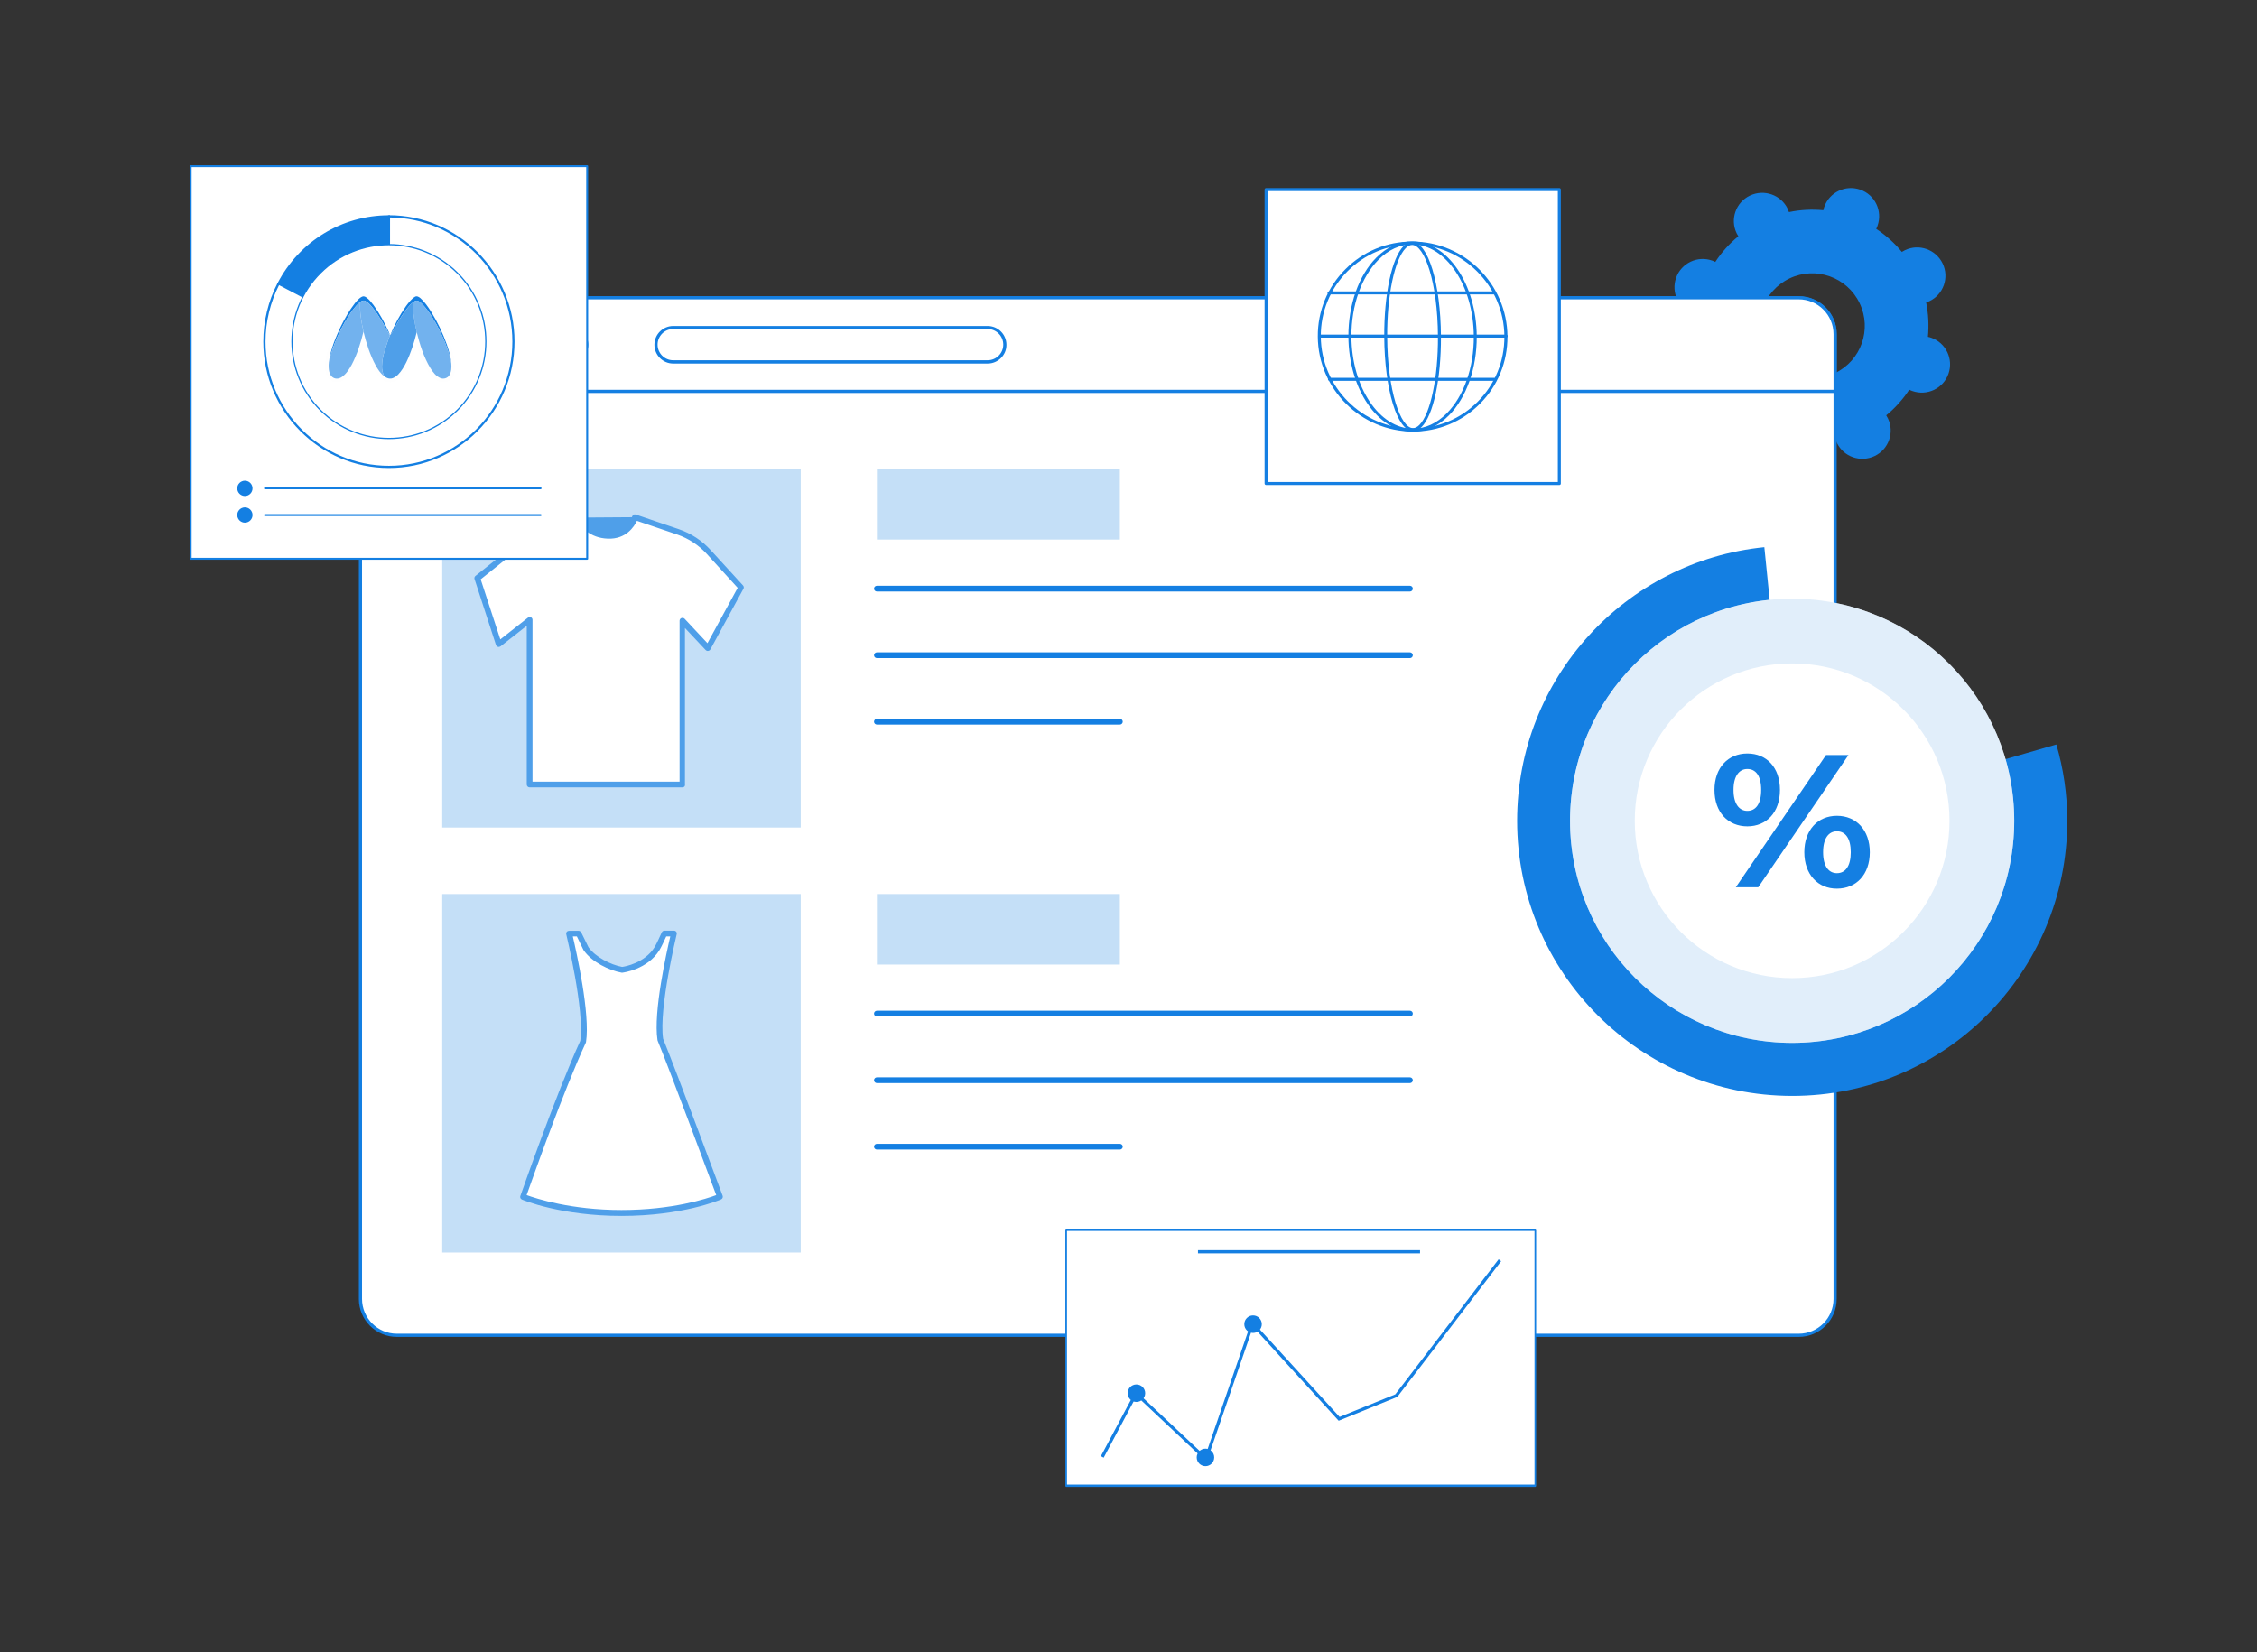 <svg width="3415" height="2500" viewBox="0 0 3415 2500" fill="none" xmlns="http://www.w3.org/2000/svg">
<rect x="0" y="0" width="3415" height="2500" fill="#333333" stroke="none"/>
<path d="M2882.21 378.624C2880.59 379.434 2879.1 380.245 2877.62 381.191C2866.4 367.544 2853.3 355.923 2838.84 346.33C2839.65 344.843 2840.32 343.222 2840.86 341.6C2848.7 319.305 2837.08 294.848 2814.79 287.011C2792.49 279.174 2768.04 290.794 2760.2 313.09C2759.66 314.711 2759.12 316.468 2758.85 318.089C2741.69 316.468 2724.13 317.278 2706.83 320.927C2706.29 319.305 2705.61 317.684 2704.94 316.062C2694.81 294.713 2669.13 285.795 2647.79 295.929C2626.44 306.063 2617.39 331.736 2627.65 352.95C2628.46 354.572 2629.28 356.058 2630.22 357.545C2616.57 368.76 2604.82 381.867 2595.36 396.325C2593.88 395.514 2592.25 394.838 2590.63 394.298C2568.34 386.461 2543.88 398.081 2536.05 420.376C2528.21 442.671 2539.83 467.129 2562.12 474.966C2563.74 475.506 2565.5 476.047 2567.12 476.317C2565.5 493.477 2566.31 511.043 2569.82 528.339C2568.2 528.879 2566.58 529.555 2564.96 530.23C2543.61 540.365 2534.56 566.038 2544.83 587.252C2554.96 608.601 2580.63 617.519 2601.98 607.385C2603.6 606.574 2605.09 605.764 2606.58 604.818C2617.79 618.465 2630.9 630.086 2645.35 639.679C2644.54 641.166 2643.87 642.787 2643.33 644.408C2635.49 666.704 2647.11 691.161 2669.4 698.998C2691.7 706.835 2716.15 695.214 2723.99 672.919C2724.53 671.298 2725.07 669.541 2725.34 667.92C2742.5 669.541 2760.07 668.73 2777.36 665.082C2777.9 666.704 2778.58 668.325 2779.25 669.947C2789.39 691.296 2815.06 700.214 2836.41 690.08C2857.75 679.946 2866.81 654.272 2856.54 633.058C2855.73 631.437 2854.92 629.95 2853.97 628.464C2867.62 617.249 2879.37 604.142 2888.83 589.684C2890.32 590.495 2891.94 591.17 2893.56 591.711C2915.85 599.548 2940.31 587.928 2948.15 565.632C2955.98 543.337 2944.36 518.88 2922.07 511.043C2920.45 510.503 2918.69 509.962 2917.07 509.692C2918.69 492.531 2917.88 474.966 2914.37 457.67C2915.99 457.13 2917.61 456.454 2919.23 455.778C2940.58 445.644 2949.63 419.971 2939.36 398.757C2929.09 377.408 2903.56 368.354 2882.21 378.624ZM2776.28 564.687C2736.69 583.604 2689.13 566.849 2670.21 527.258C2651.3 487.667 2668.05 440.239 2707.64 421.322C2747.23 402.405 2794.79 419.16 2813.71 458.751C2832.76 498.342 2816 545.769 2776.28 564.687Z" fill="#147FE2"/>
<path d="M2776.73 505.774V1965.52C2776.73 1995.86 2752.15 2020.44 2721.82 2020.44H600.391C570.052 2020.44 545.281 1995.86 545.281 1965.52V505.774C545.281 475.435 569.86 450.664 600.391 450.664H2721.62C2751.96 450.664 2776.73 475.435 2776.73 505.774Z" fill="white"/>
<path d="M1211.57 709.727H669.109V1252.22H1211.57V709.727Z" fill="#C4DFF7"/>
<path d="M2133.35 895.083H1326.79C1324.41 895.083 1322.43 893.103 1322.43 890.727C1322.43 888.351 1324.41 886.371 1326.79 886.371H2133.35C2135.72 886.371 2137.7 888.351 2137.7 890.727C2137.7 893.103 2135.72 895.083 2133.35 895.083Z" fill="#147FE2"/>
<path d="M2133.35 995.825H1326.79C1324.41 995.825 1322.43 993.845 1322.43 991.469C1322.43 989.093 1324.41 987.113 1326.79 987.113H2133.35C2135.72 987.113 2137.7 989.093 2137.7 991.469C2137.7 993.845 2135.72 995.825 2133.35 995.825Z" fill="#147FE2"/>
<path d="M1694.43 1096.41H1326.79C1324.41 1096.41 1322.43 1094.43 1322.43 1092.05C1322.43 1089.68 1324.41 1087.7 1326.79 1087.7H1694.43C1696.81 1087.7 1698.79 1089.68 1698.79 1092.05C1698.79 1094.43 1696.81 1096.41 1694.43 1096.41Z" fill="#147FE2"/>
<path d="M1694.45 709.727H1326.8V816.442H1694.45V709.727Z" fill="#C4DFF7"/>
<path d="M961.122 782.617L876.189 783.211C876.189 783.211 853.818 820.037 882.921 844.39C912.023 868.742 987.255 854.487 961.122 782.617Z" fill="#4F9FE9"/>
<path d="M1121.52 888.739L1072.62 835.282C1059.95 821.423 1044.11 810.93 1026.29 804.792L961.155 782.617C961.155 782.617 952.246 811.919 919.579 810.732C886.913 809.544 876.222 783.409 876.222 783.409L831.281 801.03C810.098 809.346 790.102 820.829 772.284 835.084L722.195 875.078L754.664 974.864L801.387 938.236V1187.31H1032.62V939.226L1071.43 980.606L1121.52 888.739Z" fill="white"/>
<path d="M1032.6 1191.44H801.359C798.984 1191.44 797.004 1189.46 797.004 1187.09V946.926L757.408 978.01C756.22 978.802 754.834 979.198 753.449 978.802C752.063 978.406 751.073 977.416 750.479 976.03L718.011 876.244C717.417 874.462 718.011 872.68 719.396 871.492L769.485 831.498C787.699 817.045 807.893 805.364 829.472 796.85L874.413 779.229C876.591 778.437 879.165 779.427 879.957 781.605C880.353 782.595 890.054 805.166 919.354 806.354C948.259 807.344 956.574 781.605 956.574 781.407C956.97 780.219 957.762 779.427 958.752 778.833C959.742 778.239 960.93 778.239 962.117 778.635L1027.25 800.81C1045.66 807.146 1062.29 818.035 1075.36 832.488L1124.26 885.945C1125.45 887.331 1125.85 889.311 1124.86 890.895L1074.77 982.762C1074.17 983.95 1072.79 984.742 1071.4 984.94C1070.02 985.138 1068.63 984.544 1067.64 983.554L1036.36 950.292V1187.09C1036.95 1189.46 1034.97 1191.44 1032.6 1191.44ZM805.715 1182.73H1028.24V939.204C1028.24 937.422 1029.43 935.838 1031.01 935.244C1032.6 934.65 1034.58 935.046 1035.77 936.234L1070.41 973.258L1116.14 889.509L1069.42 838.23C1057.34 824.965 1041.9 814.867 1024.88 808.928L963.701 788.139C959.544 796.85 947.269 816.253 919.552 815.065C892.033 814.075 878.769 796.652 874.215 788.733L832.838 804.968C812.05 813.085 792.45 824.371 775.028 838.428L727.316 876.64L757.012 967.517L798.786 934.65C800.171 933.661 801.953 933.463 803.339 934.057C804.923 934.848 805.715 936.234 805.715 938.016V1182.73Z" fill="#4F9FE9"/>
<path d="M2133.35 1538.13H1326.79C1324.41 1538.13 1322.43 1536.15 1322.43 1533.78C1322.43 1531.4 1324.41 1529.42 1326.79 1529.42H2133.35C2135.72 1529.42 2137.7 1531.4 2137.7 1533.78C2137.7 1536.15 2135.72 1538.13 2133.35 1538.13Z" fill="#147FE2"/>
<path d="M2133.35 1638.92H1326.79C1324.41 1638.92 1322.43 1636.94 1322.43 1634.56C1322.43 1632.19 1324.41 1630.21 1326.79 1630.21H2133.35C2135.72 1630.21 2137.7 1632.19 2137.7 1634.56C2137.7 1636.94 2135.72 1638.92 2133.35 1638.92Z" fill="#147FE2"/>
<path d="M1694.43 1739.5H1326.79C1324.41 1739.5 1322.43 1737.52 1322.43 1735.15C1322.43 1732.77 1324.41 1730.79 1326.79 1730.79H1694.43C1696.81 1730.79 1698.79 1732.77 1698.79 1735.15C1698.79 1737.52 1696.81 1739.5 1694.43 1739.5Z" fill="#147FE2"/>
<path d="M1694.45 1352.82H1326.8V1459.54H1694.45V1352.82Z" fill="#C4DFF7"/>
<path d="M1211.57 1352.82H669.109V1895.31H1211.57V1352.82Z" fill="#C4DFF7"/>
<path d="M940.333 1835.52C848.867 1835.52 791.453 1811.17 791.453 1811.17C791.453 1811.17 845.105 1656.74 882.325 1576.36C889.65 1529.43 861.141 1413.02 861.141 1413.02H875.594L886.681 1435.78C897.965 1452.22 923.504 1464.69 941.323 1467.66C941.323 1467.66 976.959 1463.7 994.183 1435.78C997.548 1430.44 1005.27 1413.02 1005.27 1413.02H1019.72C1019.72 1413.02 991.807 1526.46 999.132 1573.39C1018.53 1621.1 1089.41 1811.37 1089.41 1811.37C1089.41 1811.37 1032.79 1835.52 940.333 1835.52Z" fill="white"/>
<path d="M940.347 1839.87C849.079 1839.87 792.061 1816.11 789.686 1815.12C787.508 1814.13 786.518 1811.75 787.31 1809.77C787.904 1808.19 841.358 1654.94 877.984 1574.96C884.715 1529.02 856.998 1414.98 856.8 1413.79C856.404 1412.41 856.8 1411.02 857.592 1410.03C858.384 1409.04 859.77 1408.45 860.958 1408.45H875.41C876.994 1408.45 878.578 1409.44 879.37 1410.82L890.456 1433.39C900.751 1448.05 924.113 1459.93 941.337 1463.09C945.89 1462.5 975.587 1457.15 990.435 1433.2C993.009 1429.04 999.146 1415.77 1001.32 1410.82C1002.12 1409.24 1003.5 1408.25 1005.28 1408.25H1019.74C1021.12 1408.25 1022.31 1408.84 1023.1 1409.83C1023.89 1410.82 1024.29 1412.21 1023.89 1413.6C1023.7 1414.78 996.573 1525.86 1003.3 1571.79C1022.9 1619.7 1092.59 1807.4 1093.38 1809.38C1094.18 1811.55 1093.19 1813.93 1091.01 1814.92C1088.63 1815.91 1032.6 1839.87 940.347 1839.87ZM796.813 1808.39C811.067 1813.53 863.927 1830.96 940.347 1830.96C1017.36 1830.96 1069.63 1813.73 1083.68 1808.39C1073.39 1780.67 1012.81 1617.72 994.989 1574.56C994.791 1574.16 994.791 1573.97 994.791 1573.57C988.258 1531.6 1008.65 1440.32 1014.19 1416.96H1008.06C1005.68 1422.11 1000.53 1433.39 997.761 1437.75C979.547 1467.05 943.317 1471.61 941.733 1471.8C941.337 1471.8 940.941 1471.8 940.545 1471.8C921.737 1468.44 895.208 1455.57 883.131 1437.95C882.933 1437.75 882.933 1437.55 882.735 1437.35L872.836 1416.96H866.699C872.242 1440.72 893.228 1534.76 886.695 1576.74C886.695 1577.13 886.497 1577.53 886.299 1577.93C852.841 1649.99 805.524 1783.83 796.813 1808.39Z" fill="#4F9FE9"/>
<path d="M2721.62 2022.94H600.39C568.707 2022.94 542.977 1997.21 542.977 1965.52V505.774C542.977 474.09 568.707 448.359 600.39 448.359H2721.62C2753.31 448.359 2779.04 474.09 2779.04 505.774V1965.52C2779.04 1997.21 2753.31 2022.94 2721.62 2022.94ZM600.39 453.16C571.395 453.16 547.777 476.779 547.777 505.774V1965.52C547.777 1994.52 571.395 2018.14 600.39 2018.14H2721.62C2750.62 2018.14 2774.24 1994.52 2774.24 1965.52V505.774C2774.24 476.779 2750.62 453.16 2721.62 453.16H600.39Z" fill="#147FE2"/>
<path d="M2776.74 505.774V592.376H545.477V505.774C545.477 475.435 570.055 450.664 600.586 450.664H2721.82C2751.97 450.664 2776.74 475.435 2776.74 505.774Z" fill="white"/>
<path d="M2779.04 594.676H542.977V505.579C542.977 473.895 568.707 448.164 600.39 448.164H2721.62C2753.31 448.164 2779.04 473.895 2779.04 505.579V594.676ZM547.777 589.876H2774.24V505.579C2774.24 476.583 2750.62 452.965 2721.62 452.965H600.39C571.395 452.965 547.777 476.583 547.777 505.579V589.876Z" fill="#147FE2"/>
<path d="M669.296 547.054C683.401 547.054 694.835 535.62 694.835 521.515C694.835 507.411 683.401 495.977 669.296 495.977C655.192 495.977 643.758 507.411 643.758 521.515C643.758 535.62 655.192 547.054 669.296 547.054Z" fill="#147FE2"/>
<path d="M766.874 495.977C752.665 495.977 741.336 507.498 741.336 521.515C741.336 535.725 752.857 547.054 766.874 547.054C781.084 547.054 792.413 535.533 792.413 521.515C792.605 507.498 781.084 495.977 766.874 495.977Z" fill="#147FE2"/>
<path d="M864.609 547.25C850.399 547.25 839.07 535.728 839.07 521.711C839.07 507.501 850.591 496.172 864.609 496.172C878.818 496.172 890.147 507.693 890.147 521.711C890.147 535.728 878.626 547.25 864.609 547.25ZM864.609 500.78C853.088 500.78 843.871 510.189 843.871 521.519C843.871 533.04 853.28 542.257 864.609 542.257C876.13 542.257 885.347 532.848 885.347 521.519C885.347 509.997 875.938 500.78 864.609 500.78Z" fill="#147FE2"/>
<path d="M1494.41 550.12H1018.58C1002.84 550.12 990.164 537.254 990.164 521.7C990.164 505.955 1003.03 493.281 1018.58 493.281H1494.41C1510.15 493.281 1522.82 506.147 1522.82 521.7C1523.02 537.254 1510.15 550.12 1494.41 550.12ZM1018.58 497.89C1005.53 497.89 994.965 508.451 994.965 521.508C994.965 534.566 1005.53 545.127 1018.58 545.127H1494.41C1507.46 545.127 1518.02 534.566 1518.02 521.508C1518.02 508.451 1507.46 497.89 1494.41 497.89H1018.58Z" fill="#147FE2"/>
<path d="M3127.92 1241.97C3127.92 1471.82 2941.66 1658.27 2711.81 1658.27C2481.97 1658.27 2295.52 1472.01 2295.52 1241.97C2295.52 1026.33 2459.5 849.095 2669.57 827.973L2683.39 964.5C2542.64 978.71 2432.81 1097.57 2432.81 1241.97C2432.81 1395.97 2557.62 1520.98 2711.62 1520.98C2865.62 1520.98 2990.43 1396.16 2990.43 1241.97C2990.43 1215.09 2986.59 1189.17 2979.49 1164.59L3111.4 1126.57C3122.16 1163.24 3127.92 1202.03 3127.92 1241.97Z" fill="#147FE2"/>
<path d="M2711.63 1578.02C2897.21 1578.02 3047.66 1427.57 3047.66 1241.98C3047.66 1056.39 2897.21 905.941 2711.63 905.941C2526.04 905.941 2375.59 1056.39 2375.59 1241.98C2375.59 1427.57 2526.04 1578.02 2711.63 1578.02Z" fill="white"/>
<path opacity="0.5" d="M2711.63 1578.02C2897.21 1578.02 3047.66 1427.57 3047.66 1241.98C3047.66 1056.39 2897.21 905.941 2711.63 905.941C2526.04 905.941 2375.59 1056.39 2375.59 1241.98C2375.59 1427.57 2526.04 1578.02 2711.63 1578.02Z" fill="#C4DFF7"/>
<path d="M2711.63 1480.08C2843.13 1480.08 2949.73 1373.48 2949.73 1241.98C2949.73 1110.48 2843.13 1003.87 2711.63 1003.87C2580.13 1003.87 2473.52 1110.48 2473.52 1241.98C2473.52 1373.48 2580.13 1480.08 2711.63 1480.08Z" fill="white"/>
<g clip-path="url(#clip0_832_884)">
<path d="M2594.11 1195.31C2594.11 1161.71 2614.66 1140.2 2643.84 1140.2C2673.03 1140.2 2693.19 1161.32 2693.19 1195.31C2693.19 1229.3 2672.84 1250.42 2643.84 1250.42C2614.66 1250.42 2594.11 1229.11 2594.11 1195.31ZM2664.77 1195.31C2664.77 1173.8 2656.52 1163.63 2643.84 1163.63C2631.55 1163.63 2622.91 1174.19 2622.91 1195.31C2622.91 1216.43 2631.55 1226.99 2643.84 1226.99C2656.32 1226.99 2664.77 1216.82 2664.77 1195.31ZM2762.89 1142.5H2796.88L2660.36 1342.59H2626.37L2762.89 1142.5ZM2730.06 1289.59C2730.06 1255.8 2750.6 1234.48 2779.41 1234.48C2808.59 1234.48 2829.14 1255.99 2829.14 1289.59C2829.14 1323.39 2808.59 1344.7 2779.41 1344.7C2750.8 1344.89 2730.06 1323.39 2730.06 1289.59ZM2800.34 1289.59C2800.34 1268.47 2792.08 1257.91 2779.41 1257.91C2767.12 1257.91 2758.48 1268.28 2758.48 1289.59C2758.48 1311.1 2767.12 1321.28 2779.41 1321.28C2792.08 1321.28 2800.34 1310.71 2800.34 1289.59Z" fill="#147FE2"/>
</g>
<path d="M2476.02 1640.79H2252.7V1656.73H2476.02V1640.79Z" fill="white"/>
<path d="M2476.02 1688.8H2252.7V1704.74H2476.02V1688.8Z" fill="white"/>
<path d="M2359.39 286.832H1915.67V731.625H2359.39V286.832Z" fill="white"/>
<path d="M2359.49 733.896H1915.67C1914.44 733.896 1913.41 732.865 1913.41 731.628V286.835C1913.41 285.597 1914.44 284.566 1915.67 284.566H2359.39C2360.63 284.566 2361.66 285.597 2361.66 286.835V731.628C2361.76 732.865 2360.73 733.896 2359.49 733.896ZM1917.94 729.359H2357.12V289.103H1917.94V729.359Z" fill="#147FE3"/>
<path d="M2138.07 652.959C2058.98 652.959 1994.33 588.416 1993.92 509.232C1993.71 470.774 2008.46 434.584 2035.58 407.467C2062.49 380.351 2098.48 365.504 2136.73 365.504C2215.83 365.504 2280.48 430.047 2280.89 509.232C2281.1 547.69 2266.35 583.879 2239.23 610.996C2212.22 638.112 2176.33 652.959 2138.07 652.959ZM2136.63 369.937C2099.61 369.937 2064.86 384.372 2038.77 410.561C2012.58 436.852 1998.25 471.908 1998.45 509.129C1998.87 585.941 2061.46 648.423 2138.07 648.423C2175.09 648.423 2209.84 633.988 2235.93 607.799C2262.12 581.508 2276.46 546.452 2276.25 509.232C2275.84 432.419 2213.25 369.937 2136.63 369.937Z" fill="#147FE3"/>
<path d="M2138.1 653.176C2084.58 653.176 2040.66 588.633 2040.24 509.242C2040.04 461.299 2055.81 416.655 2082.42 389.847C2098.4 373.763 2117.07 365.309 2136.56 365.309C2190.07 365.309 2234 429.852 2234.41 509.242C2234.62 557.186 2218.84 601.83 2192.24 628.637C2176.26 644.722 2157.59 653.176 2138.1 653.176ZM2136.66 369.845C2118.41 369.845 2100.77 377.887 2085.72 393.044C2059.84 419.026 2044.58 462.433 2044.78 509.242C2045.19 586.158 2087.06 648.64 2138.1 648.64C2156.35 648.64 2173.99 640.598 2189.04 625.441C2214.93 599.459 2230.19 556.052 2229.98 509.242C2229.57 432.327 2187.7 369.845 2136.66 369.845Z" fill="#147FE3"/>
<path d="M2138.09 652.347C2114.06 652.347 2094.88 589.453 2094.47 509.238C2094.16 445.313 2105.91 390.255 2123.75 372.315C2127.88 368.191 2132.21 366.129 2136.64 366.129C2160.67 366.129 2179.85 429.023 2180.26 509.238C2180.57 573.163 2168.81 628.221 2150.98 646.161C2146.85 650.285 2142.52 652.347 2138.09 652.347ZM2136.64 370.665C2133.45 370.665 2130.15 372.315 2126.95 375.511C2110.14 392.421 2098.59 447.375 2098.9 509.238C2099.31 592.134 2119.42 647.81 2137.98 647.81C2141.18 647.81 2144.48 646.161 2147.68 642.965C2164.48 626.055 2176.03 571.101 2175.72 509.238C2175.31 426.342 2155.2 370.665 2136.64 370.665Z" fill="#147FE3"/>
<path d="M2278.95 510.865H1997.75C1996.51 510.865 1995.48 509.834 1995.48 508.596C1995.48 507.359 1996.51 506.328 1997.75 506.328H2278.95C2280.18 506.328 2281.22 507.359 2281.22 508.596C2281.22 509.834 2280.18 510.865 2278.95 510.865Z" fill="#147FE3"/>
<path d="M2260.58 445.513H2010.83C2009.59 445.513 2008.56 444.482 2008.56 443.245C2008.56 442.008 2009.59 440.977 2010.83 440.977H2260.58C2261.82 440.977 2262.85 442.008 2262.85 443.245C2262.85 444.482 2261.82 445.513 2260.58 445.513Z" fill="#147FE3"/>
<path d="M2261.32 576.255H2011.57C2010.34 576.255 2009.3 575.224 2009.3 573.987C2009.3 572.75 2010.34 571.719 2011.57 571.719H2261.32C2262.56 571.719 2263.59 572.75 2263.59 573.987C2263.59 575.224 2262.56 576.255 2261.32 576.255Z" fill="#147FE3"/>
<path d="M888.42 845.508H288.445V251.437H888.42V845.508Z" fill="white"/>
<path d="M888.436 249.998H288.461C287.664 249.998 287 250.663 287 251.46V845.531C287 846.328 287.664 846.992 288.461 846.992H888.436C889.233 846.992 889.897 846.328 889.897 845.531V251.46C889.897 250.663 889.233 249.998 888.436 249.998ZM289.923 252.921H886.974V844.07H289.923V252.921Z" fill="#147FE2"/>
<path d="M381.799 776.678C383.266 782.89 379.419 789.115 373.207 790.581C366.996 792.048 360.771 788.202 359.304 781.99C357.837 775.778 361.684 769.553 367.896 768.086C374.108 766.62 380.332 770.466 381.799 776.678Z" fill="#147FE2"/>
<path d="M817.975 777.976H400.922C400.125 777.976 399.461 778.64 399.461 779.437C399.461 780.234 400.125 780.898 400.922 780.898H817.975C818.772 780.898 819.436 780.234 819.436 779.437C819.436 778.574 818.772 777.976 817.975 777.976Z" fill="#147FE2"/>
<path d="M381.216 734.523C383.658 740.42 380.858 747.181 374.961 749.624C369.064 752.067 362.303 749.266 359.86 743.369C357.418 737.472 360.218 730.711 366.115 728.268C372.012 725.826 378.773 728.626 381.216 734.523Z" fill="#147FE2"/>
<path d="M817.975 737.464H400.922C400.125 737.464 399.461 738.128 399.461 738.925C399.461 739.722 400.125 740.387 400.922 740.387H817.975C818.772 740.387 819.436 739.722 819.436 738.925C819.436 738.062 818.772 737.464 817.975 737.464Z" fill="#147FE2"/>
<path d="M588.463 516.851V327.297C692.475 327.297 776.88 412.157 776.88 516.851C776.88 621.545 692.55 706.406 588.463 706.406C484.452 706.406 400.047 621.545 400.047 516.851C400.047 485.209 407.768 455.382 421.394 429.114L588.463 516.851Z" fill="white"/>
<path d="M421.394 429.19L588.463 327.297C692.475 327.297 776.88 412.157 776.88 516.851C776.88 621.545 692.55 706.406 588.463 706.406C484.452 706.406 400.047 621.545 400.047 516.851C400.047 485.209 407.768 455.382 421.394 429.19Z" fill="white"/>
<path d="M588.488 708.172C483.72 708.172 398.406 622.403 398.406 516.952C398.406 486.217 405.825 455.634 419.905 428.458C420.056 428.155 420.283 427.928 420.511 427.777L587.58 325.883C587.807 325.732 588.11 325.656 588.412 325.656C693.181 325.656 778.494 411.425 778.494 516.876C778.494 622.327 693.256 708.172 588.488 708.172ZM422.706 430.426C409.004 456.997 401.737 486.899 401.737 516.952C401.737 620.586 485.537 704.841 588.488 704.841C691.44 704.841 775.239 620.586 775.239 516.952C775.239 413.469 691.742 329.29 589.018 329.063L422.706 430.426Z" fill="#147FE2"/>
<path d="M421.414 429.19C452.905 368.629 515.887 327.297 588.483 327.297V516.851L421.414 429.19Z" fill="#147FE2"/>
<path d="M590.156 519.68L419.227 429.899L419.984 428.46C452.913 365.099 517.485 325.734 588.491 325.734H590.156V519.68ZM423.693 428.536L586.826 514.153V328.989C518.242 329.595 456.017 367.597 423.693 428.536Z" fill="#147FE2"/>
<path d="M484.738 413.13C542.01 355.857 634.867 355.858 692.139 413.131C749.41 470.403 749.41 563.261 692.139 620.533C634.867 677.806 542.01 677.807 484.738 620.534C427.466 563.261 427.466 470.403 484.738 413.13Z" fill="white" stroke="#147FE2" stroke-width="1.899"/>
<path d="M533.017 455.015C536.899 450.356 541.114 445.364 547.105 443.478C553.816 441.703 559.528 446.973 563.744 451.465C574.781 464.111 582.823 479.031 590.311 494.006C594.359 484.91 599.407 476.258 604.62 467.827C609.612 460.173 614.77 452.408 621.98 446.584C625.308 444.033 629.911 441.593 634.071 443.756C639.95 446.862 644.387 452.02 648.547 457.067C657.366 468.437 664.299 481.139 670.566 494.062C678.387 510.701 685.153 528.061 687.982 546.309C688.814 554.74 689.59 564.224 684.488 571.601C680.55 577.369 673.062 579.366 666.406 578.201C660.638 576.149 655.591 572.377 651.82 567.607C642.834 556.514 637.51 543.092 632.574 529.836C631.853 527.507 630.965 525.233 630.189 522.959C629.69 525.288 629.024 527.618 628.248 529.892C623.2 543.314 617.82 557.014 608.558 568.162C604.842 572.71 599.961 576.204 594.415 578.201C586.428 579.865 578.719 575.705 573.561 569.826C563.466 558.844 557.864 544.645 552.706 530.834C551.708 528.006 550.71 525.177 549.989 522.238C549.157 525.177 548.158 528.117 547.105 530.945C542.446 543.647 537.121 556.459 528.691 567.164C524.087 572.654 518.097 578.035 510.61 578.423C503.677 579.033 496.966 574.54 494.303 568.217C490.532 559.454 491.641 549.581 493.305 540.43C496.91 522.959 503.566 506.264 511.442 490.346C517.487 477.977 524.364 465.886 533.017 455.015ZM536.955 458.897C528.413 469.768 521.591 481.97 515.49 494.339C507.892 510.368 501.014 527.063 498.075 544.645C497.021 549.526 497.021 554.573 497.52 559.509C498.13 564.168 499.961 569.16 504.231 571.545C508.336 573.93 513.605 572.987 517.321 570.325C523.976 565.666 528.413 558.567 532.24 551.523C540.449 535.826 545.829 518.799 549.878 501.66C554.204 519.242 559.639 536.769 568.292 552.798C571.73 558.733 575.335 564.89 580.937 568.994C583.766 571.545 587.482 573.32 591.364 572.876C595.69 572.433 599.296 569.659 602.346 566.72C607.504 561.395 611.276 554.85 614.604 548.306C621.703 533.774 626.584 518.244 630.411 502.603C635.18 521.572 641.115 540.596 651.32 557.457C655.147 563.337 659.64 569.438 666.351 572.211C671.065 574.152 677.055 572.433 679.773 568.051C683.045 562.782 683.323 556.237 682.824 550.247C682.158 540.541 679.329 531.112 676.223 521.905C670.012 504.156 661.858 487.073 651.93 471.155C647.327 464.056 642.557 456.901 636.123 451.243C633.849 449.247 630.466 447.305 627.582 449.302C622.036 452.685 618.209 458.065 614.326 463.168C604.897 476.59 597.133 491.233 590.754 506.319C590.588 506.541 590.144 506.985 589.978 507.207C589.423 505.487 588.868 503.823 588.147 502.159C581.603 488.016 574.337 474.095 565.075 461.56C561.913 457.4 558.641 453.185 554.37 450.134C552.54 448.858 550.1 447.694 547.936 448.803C543.333 450.911 540.116 455.07 536.955 458.897Z" fill="#FEFEFE"/>
<path d="M536.957 458.884C540.119 455.057 543.391 450.952 547.994 448.845C550.158 447.735 552.598 448.845 554.428 450.176C558.699 453.226 561.971 457.497 565.133 461.601C574.34 474.192 581.661 488.058 588.205 502.201C588.982 503.81 589.537 505.529 590.036 507.249C581.494 492.772 573.73 477.742 563.081 464.652C559.975 460.991 556.702 457.109 552.21 455.168C549.658 454.058 547.052 455.5 544.944 456.887C537.29 463.321 531.633 471.696 526.308 480.016C513.774 499.983 504.345 521.891 498.133 544.631C501.072 527.049 507.894 510.355 515.548 494.325C521.594 481.957 528.416 469.755 536.957 458.884ZM627.585 449.233C630.469 447.236 633.852 449.177 636.126 451.174C642.56 456.776 647.33 463.931 651.933 471.086C661.861 487.06 670.07 504.087 676.226 521.836C679.332 531.043 682.161 540.416 682.826 550.178C681.772 543.411 679.997 536.756 677.723 530.322C671.844 512.629 663.691 495.657 653.819 479.849C649.493 473.083 644.889 466.371 639.343 460.603C637.124 458.385 634.739 456.055 631.689 455.057C629.304 454.336 627.141 456 625.2 457.164C620.041 461.213 616.048 466.427 612.221 471.696C605.455 481.291 599.409 491.386 593.974 501.758C593.086 503.421 591.977 504.974 590.757 506.361C597.135 491.219 604.9 476.632 614.329 463.21C618.211 458.052 622.094 452.616 627.585 449.233Z" fill="#147FE2"/>
<path d="M544.936 456.911C547.043 455.524 549.65 454.082 552.201 455.191C556.694 457.132 559.966 461.015 563.072 464.676C573.721 477.765 581.486 492.796 589.972 507.272C584.647 522.414 578.325 537.611 577.936 553.862C577.659 559.076 579.046 564.178 580.987 569.004C575.385 564.899 571.724 558.743 568.341 552.808C559.744 536.779 554.253 519.308 549.927 501.67C546.821 487.028 543.937 472.052 544.936 456.911Z" fill="#72B2EE"/>
<path d="M625.243 457.119C627.184 455.954 629.347 454.29 631.732 455.011C634.782 456.009 637.167 458.339 639.386 460.557C644.932 466.381 649.536 473.037 653.862 479.804C663.734 495.611 671.888 512.583 677.767 530.276C680.096 536.71 681.815 543.366 682.869 550.132C683.368 556.122 683.091 562.667 679.819 567.936C677.101 572.373 671.166 574.037 666.397 572.096C659.686 569.378 655.193 563.222 651.366 557.343C641.161 540.537 635.226 521.513 630.456 502.488C627.239 487.68 624.244 472.482 625.243 457.119ZM526.296 480.025C531.62 471.706 537.278 463.331 544.932 456.897C543.933 471.983 546.817 487.014 549.979 501.656C545.93 518.85 540.495 535.822 532.341 551.519C528.514 558.563 524.077 565.662 517.422 570.321C513.706 572.983 508.437 573.926 504.332 571.541C500.062 569.156 498.231 564.109 497.621 559.506C497.067 554.569 497.122 549.522 498.176 544.641C504.277 521.901 513.761 499.993 526.296 480.025Z" fill="#72B2EE"/>
<path d="M612.288 471.672C616.115 466.403 620.109 461.19 625.267 457.141C624.268 472.449 627.263 487.701 630.536 502.566C626.709 518.262 621.773 533.737 614.729 548.268C611.401 554.869 607.629 561.358 602.471 566.682C599.476 569.622 595.816 572.395 591.49 572.839C587.607 573.283 583.891 571.508 581.062 568.956C579.121 564.131 577.735 559.028 578.012 553.815C578.4 537.564 584.723 522.311 590.047 507.225C590.214 507.003 590.658 506.559 590.824 506.337C592.044 504.895 593.153 503.398 594.041 501.734C599.532 491.362 605.522 481.268 612.288 471.672Z" fill="#4F9FE9"/>
<path d="M2323.07 1860.91H1613.17V2248.21H2323.07V1860.91Z" fill="white"/>
<path d="M2323.07 2250H1613.17C1612.49 2250 1611.92 2249.19 1611.92 2248.21V1860.91C1611.92 1859.93 1612.49 1859.12 1613.17 1859.12H2323.07C2323.75 1859.12 2324.31 1859.93 2324.31 1860.91V2248.21C2324.31 2249.19 2323.75 2250 2323.07 2250ZM1614.41 2246.42H2321.82V1862.71H1614.41V2246.42Z" fill="#147FE2"/>
<g clip-path="url(#clip1_832_884)">
<path d="M1667.82 2204.57L1719.09 2108.56L1824.7 2207.84L1894.98 2002.95L2026.32 2146.97L2112.73 2111.83L2269.42 1906.94" fill="white"/>
<path d="M1825.66 2212.06L1719.67 2112.4L1669.94 2205.73L1665.71 2203.42L1718.32 2104.72L1823.55 2203.42L1894.02 1998.34L2026.9 2144.09L2111.19 2109.91L2267.5 1905.6L2271.34 1908.48L2114.27 2113.75L2025.55 2149.85L2024.4 2148.7L1895.94 2007.56L1825.66 2212.06Z" fill="#147FE2"/>
<path d="M1719.48 2121.43C1726.79 2121.43 1732.73 2115.5 1732.73 2108.18C1732.73 2100.86 1726.79 2094.93 1719.48 2094.93C1712.16 2094.93 1706.23 2100.86 1706.23 2108.18C1706.23 2115.5 1712.16 2121.43 1719.48 2121.43Z" fill="#147FE2"/>
<path d="M1823.93 2218.59C1831.25 2218.59 1837.18 2212.66 1837.18 2205.34C1837.18 2198.03 1831.25 2192.09 1823.93 2192.09C1816.62 2192.09 1810.69 2198.03 1810.69 2205.34C1810.69 2212.66 1816.62 2218.59 1823.93 2218.59Z" fill="#147FE2"/>
<path d="M1895.94 2016.97C1903.26 2016.97 1909.19 2011.04 1909.19 2003.72C1909.19 1996.4 1903.26 1990.47 1895.94 1990.47C1888.62 1990.47 1882.69 1996.4 1882.69 2003.72C1882.69 2011.04 1888.62 2016.97 1895.94 2016.97Z" fill="#147FE2"/>
<path d="M2148.64 1891.77H1812.61V1896.57H2148.64V1891.77Z" fill="#147FE2"/>
</g>
<defs>
<clipPath id="clip0_832_884">
<rect width="235.223" height="204.695" fill="white" transform="translate(2594.11 1140.2)"/>
</clipPath>
<clipPath id="clip1_832_884">
<rect width="605.627" height="326.821" fill="white" transform="translate(1665.71 1891.77)"/>
</clipPath>
</defs>
</svg>
